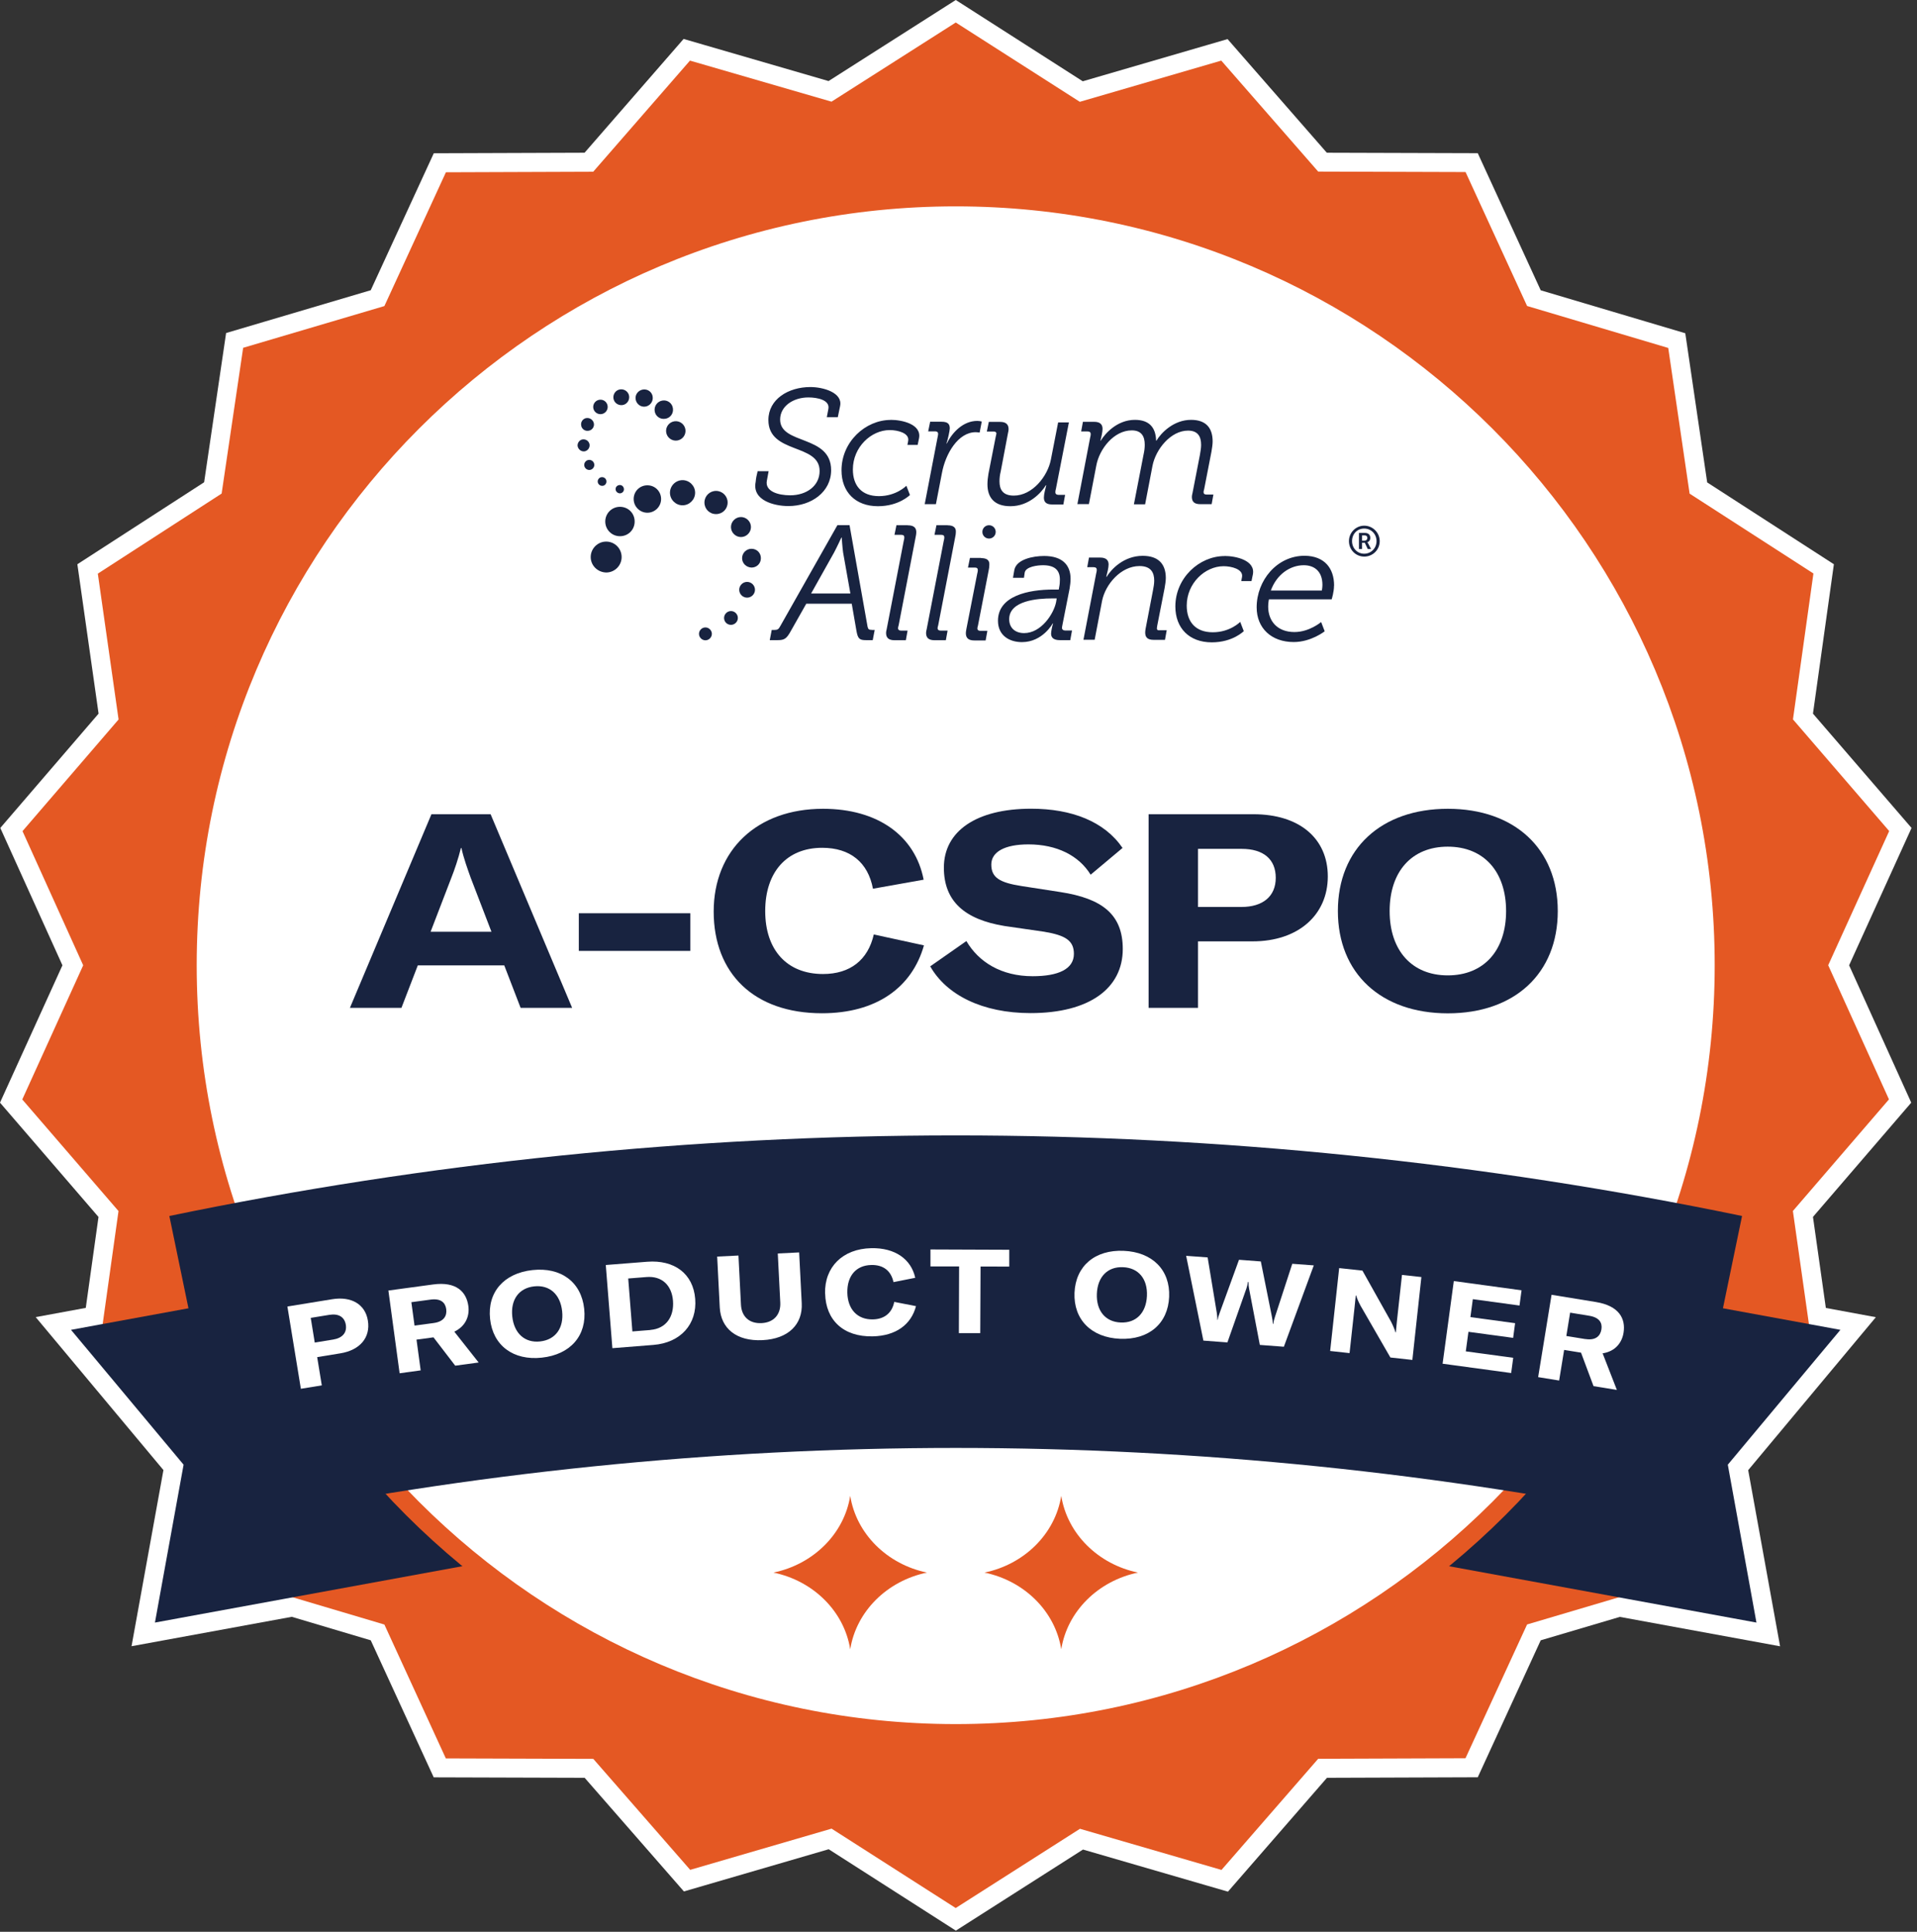 <svg width="253" height="255" viewBox="0 0 253 255" fill="none" xmlns="http://www.w3.org/2000/svg">
<rect x="0" y="0" width="253" height="255" fill="#333333" stroke="none"/>
<g clipPath="url(#clip0_5020_307)">
<path d="M126.13 254.83L109.37 244.1L90.26 249.67L77.16 234.67L57.24 234.61L48.93 216.52L38.51 213.42L17.36 217.3L21.57 194.05L4.71 173.86L11.32 172.64L13 160.64L0 145.55L8.24 127.42L0.04 109.29L13.01 94.2L10.21 74.48L26.94 63.66L29.84 43.96L48.93 38.31L57.25 20.23L77.15 20.16L90.22 5.14L109.35 10.7L126.14 0L142.9 10.73L162.01 5.16L175.11 20.16L195.03 20.22L203.34 38.32L222.42 43.99L225.31 63.68L242.03 74.48L239.27 94.2L252.28 109.29L244.04 127.42L252.24 145.55L239.27 160.63L240.97 172.65L247.57 173.87L230.72 194.06L234.93 217.31L213.78 213.43L203.34 216.52L195.03 234.6L175.13 234.67L162.06 249.7L142.93 244.14L126.14 254.85L126.13 254.83ZM110.14 238.66L126.13 248.89L142.14 238.68L160.37 243.98L172.83 229.66L191.81 229.59L199.74 212.35L213.5 208.28L228.71 211.07L225.36 192.64L238.22 177.22L236.51 176.91L233.98 159.08L246.35 144.69L238.53 127.4L246.39 110.12L233.99 95.74L236.62 76.94L220.67 66.65L217.91 47.87L199.72 42.46L191.8 25.21L172.81 25.16L160.33 10.86L142.11 16.17L126.12 5.94L110.11 16.15L91.88 10.85L79.42 25.17L60.44 25.24L52.51 42.48L34.31 47.87L31.54 66.65L15.59 76.96L18.26 95.76L5.89 110.15L13.71 127.44L5.86 144.73L18.26 159.11L15.76 176.93L14.02 177.25L26.88 192.67L23.53 211.1L38.76 208.31L52.51 212.4L60.43 229.65L79.42 229.71L91.91 244.01L110.13 238.7L110.14 238.66Z" fill="white"/>
<path d="M241.28 127.41L249.33 109.7L236.63 94.96L239.33 75.7L222.99 65.16L220.17 45.93L201.54 40.39L193.42 22.71L173.97 22.65L161.18 8L142.51 13.44L126.14 2.97L109.74 13.42L91.06 8L78.29 22.67L58.85 22.74L50.73 40.4L32.09 45.91L29.25 65.15L12.91 75.72L15.65 94.97L2.97 109.71L10.98 127.42L2.94 145.13L15.64 159.86L12.94 179.12L29.27 189.67L32.09 208.9L50.73 214.44L58.84 232.11L78.3 232.17L91.09 246.82L109.75 241.38L126.13 251.86L142.53 241.4L161.21 246.83L173.97 232.16L193.41 232.09L201.54 214.43L220.18 208.91L223.02 189.67L239.35 179.11L236.62 159.85L249.3 145.12L241.28 127.41Z" fill="#E45823"/>
<path d="M240.49 178.41L228.03 193.34L231.25 211.08L231.81 214.18L228.71 213.61L181.53 204.96L179.17 204.53L179.82 202.22L189.54 167.77L190.08 165.85L192.04 166.21L239.21 174.86L242.89 175.54L240.49 178.41Z" fill="#182340"/>
<path d="M73.09 204.53L70.73 204.96L23.55 213.61L20.45 214.18L21.01 211.08L24.23 193.34L11.77 178.41L9.37 175.54L13.05 174.86L60.22 166.21L62.18 165.85L62.72 167.77L72.44 202.22L73.09 204.53Z" fill="#182340"/>
<path d="M126.13 230.08C69.52 230.08 23.46 184.02 23.46 127.41C23.46 70.8 69.52 24.75 126.13 24.75C182.74 24.75 228.8 70.81 228.8 127.42C228.8 184.03 182.74 230.09 126.13 230.09V230.08ZM126.13 29.75C72.28 29.75 28.46 73.56 28.46 127.42C28.46 181.28 72.27 225.09 126.13 225.09C179.99 225.09 223.8 181.28 223.8 127.42C223.8 73.56 179.99 29.75 126.13 29.75Z" fill="#E45823"/>
<path d="M126.13 227.58C181.452 227.58 226.3 182.733 226.3 127.41C226.3 72.088 181.452 27.24 126.13 27.24C70.808 27.24 25.96 72.088 25.96 127.41C25.96 182.733 70.808 227.58 126.13 227.58Z" fill="white"/>
<path d="M30.72 200.9C93.66 187.87 158.61 187.87 221.55 200.9C224.34 187.44 227.13 173.97 229.91 160.51C161.45 146.33 90.81 146.33 22.35 160.51C25.14 173.97 27.93 187.44 30.71 200.9H30.72Z" fill="#182340"/>
<path d="M39.71 183.33L37.93 172.46L43.82 171.5C46.38 171.08 48.2 172.17 48.55 174.31C48.92 176.55 47.51 178.22 44.92 178.64L41.86 179.14L42.47 182.87L39.7 183.32L39.71 183.33ZM43.98 176.82C45.19 176.62 45.81 175.91 45.64 174.87C45.47 173.84 44.69 173.36 43.46 173.56L41.01 173.96L41.54 177.22L43.97 176.82H43.98Z" fill="white"/>
<path d="M51.25 170.35L57.15 169.55C60.22 169.13 61.55 170.52 61.81 172.38C61.99 173.67 61.5 175.04 59.96 175.78L63.17 179.85L60.08 180.27L57.21 176.53L54.97 176.83L55.52 180.89L52.74 181.27L51.26 170.36L51.25 170.35ZM57.23 174.64C58.58 174.46 59.01 173.69 58.89 172.8C58.77 171.94 58.18 171.36 56.81 171.55L54.29 171.89L54.71 174.98L57.23 174.64Z" fill="white"/>
<path d="M64.68 174.1C64.3 170.57 66.51 168.06 70.27 167.65C74.05 167.24 76.72 169.23 77.1 172.76C77.48 176.29 75.29 178.8 71.51 179.21C67.75 179.62 65.05 177.61 64.68 174.1ZM71.28 177.07C73.31 176.85 74.43 175.31 74.19 173.08C73.95 170.85 72.53 169.58 70.5 169.8C68.48 170.02 67.37 171.56 67.61 173.79C67.85 176.01 69.27 177.29 71.28 177.07Z" fill="white"/>
<path d="M79.95 166.98L85.41 166.55C89.01 166.27 91.49 168.14 91.75 171.45C92.02 174.8 89.81 177.25 86.23 177.53L80.82 177.96L79.95 166.99V166.98ZM85.84 175.55C87.93 175.38 88.98 173.78 88.82 171.71C88.66 169.65 87.35 168.4 85.31 168.57L82.91 168.76L83.46 175.75L85.84 175.56V175.55Z" fill="white"/>
<path d="M97.46 165.73L97.79 172.23C97.87 173.75 98.85 174.74 100.52 174.65C102.15 174.57 103.05 173.48 102.98 171.96L102.65 165.46L105.47 165.32L105.81 172.03C105.95 174.8 104.07 176.73 100.64 176.9C97.19 177.07 95.13 175.35 94.99 172.56L94.65 165.87L97.47 165.73H97.46Z" fill="white"/>
<path d="M108.89 170.74C108.81 167.25 111.21 164.84 114.98 164.76C118.11 164.69 120.25 166.2 120.79 168.67L117.92 169.24C117.61 167.76 116.58 166.94 114.99 166.98C112.97 167.02 111.78 168.43 111.83 170.65C111.88 172.82 113.15 174.2 115.19 174.16C116.74 174.13 117.73 173.3 118.02 171.85L120.89 172.41C120.26 174.83 118.26 176.33 115.18 176.4C111.3 176.48 108.98 174.25 108.9 170.75L108.89 170.74Z" fill="white"/>
<path d="M122.81 164.93L133.2 164.97V167.19L129.41 167.18L129.37 175.97H126.55L126.58 167.17H122.8V164.94L122.81 164.93Z" fill="white"/>
<path d="M141.81 170.65C141.96 167.1 144.52 164.95 148.3 165.11C152.09 165.27 154.45 167.64 154.3 171.18C154.15 174.72 151.61 176.88 147.81 176.72C144.03 176.56 141.67 174.18 141.81 170.65ZM147.9 174.57C149.94 174.66 151.27 173.3 151.37 171.06C151.47 168.81 150.25 167.35 148.21 167.27C146.18 167.18 144.85 168.54 144.76 170.78C144.67 173.01 145.88 174.49 147.9 174.57Z" fill="white"/>
<path d="M156.54 165.77L159.38 165.98L160.58 173.24C160.63 173.59 160.67 173.9 160.66 174.21H160.71C160.76 173.91 160.86 173.6 160.98 173.27L163.52 166.29L166.4 166.51L167.86 173.79C167.93 174.14 167.98 174.45 167.99 174.76H168.04C168.08 174.46 168.16 174.15 168.27 173.82L170.55 166.82L173.39 167.03L169.44 177.77L166.27 177.53L164.85 170.1C164.79 169.82 164.77 169.52 164.78 169.22H164.7C164.66 169.51 164.59 169.8 164.5 170.07L161.99 177.2L158.82 176.96L156.54 165.75V165.77Z" fill="white"/>
<path d="M176.76 167.39L179.81 167.72L183.58 174.45C183.81 174.9 184.05 175.44 184.17 175.87H184.22C184.27 175.41 184.31 174.93 184.36 174.41L185.03 168.29L187.59 168.57L186.4 179.51L183.5 179.19L179.58 172.39C179.32 171.91 179.09 171.4 178.98 171H178.93C178.88 171.47 178.84 171.95 178.78 172.48L178.11 178.61L175.55 178.33L176.74 167.39H176.76Z" fill="white"/>
<path d="M199.71 179.23L199.44 181.24L190.39 180.01L191.87 169.1L200.81 170.32L200.54 172.33L194.38 171.49L194.06 173.86L199.96 174.66L199.7 176.6L193.8 175.8L193.45 178.38L199.72 179.23H199.71Z" fill="white"/>
<path d="M204.76 170.91L210.64 171.87C213.7 172.37 214.57 174.08 214.27 175.93C214.06 177.22 213.2 178.38 211.51 178.64L213.39 183.47L210.31 182.97L208.66 178.55L206.43 178.19L205.77 182.23L203 181.78L204.77 170.91H204.76ZM209.23 176.75C210.58 176.97 211.21 176.36 211.35 175.48C211.49 174.62 211.09 173.9 209.73 173.68L207.22 173.27L206.72 176.35L209.23 176.76V176.75Z" fill="white"/>
<path d="M56.94 107.48H64.75L75.51 133.04H68.71L66.55 127.43H55.14L52.98 133.04H46.18L56.94 107.48ZM64.86 122.99L62.12 115.86C61.76 114.85 61.18 113.27 60.9 111.94H60.83C60.51 113.27 59.97 114.86 59.57 115.86L56.83 122.99H64.86Z" fill="#182340"/>
<path d="M91.11 120.55V125.52H76.39V120.55H91.11Z" fill="#182340"/>
<path d="M94.19 120.33C94.19 112.23 99.88 106.76 108.62 106.76C115.89 106.76 120.79 110.36 121.9 116.12L115.21 117.31C114.56 113.85 112.22 111.91 108.51 111.91C103.83 111.91 100.99 115.11 100.99 120.26C100.99 125.41 103.87 128.57 108.62 128.57C112.22 128.57 114.56 126.7 115.32 123.35L121.94 124.79C120.36 130.37 115.64 133.75 108.48 133.75C99.48 133.75 94.19 128.46 94.19 120.32V120.33Z" fill="#182340"/>
<path d="M122.75 127.57L127.54 124.22C129.16 126.99 132.15 128.86 136.29 128.86C139.67 128.86 141.73 127.92 141.73 125.91C141.73 124.15 140.61 123.46 137.81 122.99L132.56 122.23C127.34 121.37 124.57 118.99 124.57 114.53C124.57 109.71 128.85 106.75 136.09 106.75C141.45 106.75 145.77 108.44 148.15 111.93L143.94 115.46C142.39 112.94 139.48 111.46 135.73 111.46C132.63 111.46 130.83 112.43 130.83 114.12C130.83 115.81 131.87 116.5 134.83 116.96L139.94 117.75C145.52 118.61 148.18 120.74 148.18 125.27C148.18 130.45 143.79 133.73 136.01 133.73C129.64 133.73 124.89 131.32 122.76 127.54L122.75 127.57Z" fill="#182340"/>
<path d="M151.59 133.04V107.48H165.45C171.46 107.48 175.24 110.65 175.24 115.69C175.24 120.73 171.39 124.26 165.31 124.26H158.11V133.04H151.59ZM163.83 119.72C166.67 119.72 168.37 118.32 168.37 115.87C168.37 113.42 166.75 112.05 163.87 112.05H158.11V119.72H163.83Z" fill="#182340"/>
<path d="M176.57 120.26C176.57 112.02 182.29 106.76 191.08 106.76C199.87 106.76 205.59 112.02 205.59 120.26C205.59 128.5 199.9 133.76 191.08 133.76C182.26 133.76 176.57 128.47 176.57 120.26ZM191.07 128.75C195.82 128.75 198.77 125.48 198.77 120.26C198.77 115.04 195.82 111.76 191.07 111.76C186.32 111.76 183.4 115.04 183.4 120.26C183.4 125.48 186.35 128.75 191.07 128.75Z" fill="#182340"/>
<path d="M130.53 69.33C130.04 69.33 129.65 69.72 129.65 70.21C129.65 70.7 130.04 71.09 130.53 71.09C131.02 71.09 131.41 70.7 131.41 70.21C131.41 69.72 131.02 69.33 130.53 69.33ZM104.05 66.8C107.08 66.8 109.69 64.94 109.69 62.06C109.69 57.35 102.96 58.75 102.96 55.38C102.96 53.62 104.69 52.46 106.69 52.46C107.88 52.46 109.54 52.8 109.33 53.96L109.12 55.07H110.57L110.88 53.57C111.22 51.84 108.68 51.09 106.95 51.09C104.05 51.09 101.41 52.69 101.41 55.44C101.41 59.97 108.17 58.49 108.17 62.17C108.17 64.14 106.44 65.38 104.29 65.38C102.69 65.38 100.93 64.86 101.21 63.44L101.44 62.2H99.99C99.86 62.74 99.78 63.05 99.73 63.62C99.24 66.05 102.16 66.8 104.05 66.8ZM117.56 55.43C114.2 55.43 111.06 58.33 111.06 62.08C111.06 64.95 112.9 66.82 115.87 66.82C118.64 66.82 120.09 65.34 120.09 65.34L119.62 64.12C119.62 64.12 118.3 65.49 116 65.49C113.7 65.49 112.56 64.09 112.56 61.97C112.56 59.02 114.97 56.77 117.43 56.77C118.47 56.77 120.04 57.16 119.86 58.19L119.76 58.73H121.11L121.29 57.85C121.65 55.99 119.04 55.42 117.56 55.42V55.43ZM129.29 57.09L129.57 55.64C129.39 55.59 129.18 55.56 128.97 55.56C127.16 55.56 125.71 57.01 124.96 58.54H124.91C125.09 58.05 125.35 56.83 125.35 56.55C125.35 55.95 125.07 55.67 124.26 55.67H122.76L122.5 56.94H123.41C123.77 56.94 123.85 57.15 123.8 57.41L122.04 66.55H123.52L124.32 62.41C124.79 59.9 126.44 57.05 128.77 57.05C128.98 57.05 129.13 57.08 129.29 57.1V57.09ZM131.49 57.27C131.49 57.35 131.44 57.55 131.41 57.66L130.45 62.55C130.37 63.02 130.32 63.51 130.32 63.92C130.32 65.68 131.23 66.82 133.35 66.82C135.81 66.82 137.44 65.03 138.03 64.05H138.08C137.95 64.57 137.77 65.24 137.77 65.68C137.77 66.28 138.08 66.59 138.86 66.59H140.34L140.57 65.32H139.69C139.43 65.32 139.28 65.19 139.28 64.98C139.28 64.88 139.31 64.64 139.36 64.51L141.07 55.76H139.65L138.69 60.68C138.25 62.91 136.23 65.42 133.8 65.42C132.32 65.42 131.91 64.59 131.91 63.53C131.91 63.12 131.96 62.68 132.07 62.24L133.03 57.17C133.08 56.99 133.11 56.78 133.11 56.65C133.11 56.03 132.77 55.69 132 55.69H130.5L130.24 56.96H131.15C131.38 56.96 131.51 57.06 131.51 57.27H131.49ZM142.23 66.54H143.71L144.69 61.44C145.1 59.24 147.02 56.81 149.37 56.81C150.66 56.81 151.08 57.61 151.08 58.7C151.08 59.11 151.03 59.55 150.92 60.02L149.65 66.57H151.13L152.11 61.45C152.55 59.28 154.52 56.84 156.79 56.84C158.11 56.84 158.52 57.64 158.52 58.73C158.52 59.14 158.44 59.58 158.36 60.05L157.38 65.1C157.33 65.28 157.3 65.46 157.3 65.59C157.3 66.24 157.64 66.55 158.41 66.55H159.91L160.14 65.28H159.23C158.97 65.28 158.84 65.18 158.84 64.94C158.84 64.86 158.89 64.68 158.92 64.58L159.88 59.64C159.96 59.15 160.04 58.68 160.04 58.27C160.04 56.54 159.21 55.42 157.19 55.42C154.89 55.42 153.23 57.15 152.63 58.16H152.58C152.53 56.45 151.7 55.42 149.78 55.42C147.45 55.42 145.85 57.21 145.28 58.16H145.23C145.36 57.69 145.51 57 145.51 56.61C145.51 56.01 145.17 55.68 144.4 55.68H142.92L142.69 56.95H143.54C143.82 56.95 143.95 57.08 143.95 57.29C143.95 57.39 143.92 57.63 143.87 57.78L142.19 66.55L142.23 66.54ZM115.05 83.15H115.44L115.18 84.5H114.27C113.42 84.5 113.21 84.29 113.03 83.26L112.41 79.69H106.41L104.39 83.26C103.82 84.3 103.54 84.5 102.63 84.5H101.59L101.85 83.15H102.24C102.58 83.15 102.76 83.07 102.96 82.68L110.52 69.32H112.12L114.5 82.73C114.58 83.09 114.71 83.14 115.04 83.14L115.05 83.15ZM112.23 78.34L111.27 72.93C111.17 72.23 111.09 70.96 111.09 70.96H111.04C111.04 70.96 110.47 72.2 110.08 72.93L107.05 78.34H112.23ZM119.79 69.33H118.31L118.05 70.6H118.96C119.22 70.6 119.35 70.7 119.35 70.94C119.35 71.1 119.32 71.2 119.27 71.41L117.02 83.06C116.97 83.24 116.94 83.42 116.94 83.55C116.94 84.2 117.3 84.51 118.05 84.51H119.55L119.78 83.24H118.93C118.67 83.24 118.52 83.14 118.52 82.9C118.52 82.82 118.57 82.64 118.6 82.54L120.85 70.87C120.9 70.64 120.93 70.43 120.93 70.25C120.93 69.63 120.57 69.34 119.79 69.34V69.33ZM125.07 69.33H123.59L123.33 70.6H124.24C124.5 70.6 124.63 70.7 124.63 70.94C124.63 71.1 124.6 71.2 124.55 71.41L122.3 83.06C122.25 83.24 122.22 83.42 122.22 83.55C122.22 84.2 122.58 84.51 123.33 84.51H124.83L125.06 83.24H124.15C123.89 83.24 123.74 83.14 123.74 82.9C123.74 82.82 123.79 82.64 123.82 82.54L126.07 70.87C126.12 70.64 126.15 70.43 126.15 70.25C126.2 69.63 125.81 69.34 125.06 69.34L125.07 69.33ZM129.49 73.65H128.01L127.75 74.92H128.66C128.92 74.92 129.05 75.02 129.05 75.26C129.05 75.42 129.02 75.52 128.97 75.73L127.55 82.98C127.5 83.26 127.47 83.42 127.47 83.58C127.47 84.23 127.83 84.54 128.58 84.54H130.08L130.31 83.27H129.4C129.14 83.27 128.99 83.17 128.99 82.93C128.99 82.85 129.04 82.67 129.07 82.57L130.49 75.25C130.54 75.02 130.57 74.78 130.57 74.58C130.62 73.96 130.26 73.67 129.48 73.67L129.49 73.65ZM140.57 83.23H141.48L141.25 84.5H139.88C139.05 84.5 138.72 84.16 138.72 83.65C138.72 83.37 138.85 82.69 138.98 82.3H138.93C138.93 82.3 137.61 84.76 134.87 84.76C133.24 84.76 131.71 83.91 131.71 81.94C131.71 78.65 135.72 77.82 139.03 77.82H139.73L139.78 77.54C139.86 77.15 139.88 76.87 139.88 76.5C139.88 75.23 139.16 74.61 137.65 74.61C136.93 74.61 135.4 74.79 135.24 75.57L135.14 76.27H133.69L133.87 75.23C134.15 73.83 136.33 73.39 137.8 73.39C140.23 73.39 141.29 74.61 141.29 76.39C141.29 76.8 141.24 77.24 141.16 77.71L140.23 82.42C140.2 82.58 140.15 82.81 140.15 82.91C140.18 83.07 140.28 83.22 140.56 83.22L140.57 83.23ZM139.46 78.99H138.86C137.02 78.99 133.19 79.25 133.19 81.73C133.19 82.89 133.99 83.57 135.16 83.57C137.41 83.57 139.07 81.03 139.38 79.48L139.46 78.99ZM152.69 82.89C152.69 82.81 152.72 82.63 152.74 82.53L153.7 77.64C153.78 77.17 153.86 76.68 153.86 76.29C153.86 74.5 152.93 73.37 150.81 73.37C148.3 73.37 146.64 75.16 146.05 76.14H146C146.13 75.62 146.31 74.95 146.31 74.51C146.31 73.94 145.97 73.6 145.2 73.6H143.72L143.49 74.87H144.34C144.62 74.87 144.75 75 144.75 75.21C144.75 75.31 144.72 75.55 144.67 75.7L142.99 84.45H144.47L145.45 79.3C145.89 77.13 147.93 74.72 150.39 74.72C151.89 74.72 152.33 75.57 152.33 76.64C152.33 77.05 152.25 77.49 152.17 77.91L151.19 83.01C151.16 83.19 151.14 83.37 151.14 83.5C151.14 84.15 151.48 84.46 152.25 84.46H153.75L153.98 83.19H153.07C152.79 83.24 152.66 83.11 152.68 82.91L152.69 82.89ZM161.62 73.4C158.26 73.4 155.12 76.3 155.12 80.05C155.12 82.92 156.96 84.79 159.93 84.79C162.7 84.79 164.15 83.31 164.15 83.31L163.68 82.09C163.68 82.09 162.36 83.46 160.06 83.46C157.76 83.46 156.62 82.06 156.62 79.94C156.62 76.99 159.03 74.74 161.49 74.74C162.53 74.74 164.1 75.13 163.92 76.16L163.82 76.7H165.17L165.35 75.82C165.71 73.96 163.1 73.39 161.62 73.39V73.4ZM176.06 77.3C176.06 78.15 175.75 79.11 175.75 79.11H167.47C167.47 79.11 167.37 79.55 167.37 80.07C167.37 81.96 168.56 83.43 170.84 83.43C172.81 83.43 174.36 82.11 174.36 82.11L174.83 83.33C174.83 83.33 173.04 84.75 170.74 84.75C167.79 84.75 165.85 82.91 165.85 80.17C165.85 76.62 168.52 73.36 172.19 73.36C174.83 73.39 176.07 75.04 176.07 77.29L176.06 77.3ZM174.53 77.2C174.53 75.44 173.49 74.61 172.07 74.61C170.28 74.61 168.5 75.8 167.72 77.95H174.45C174.45 77.95 174.53 77.59 174.53 77.2ZM180.54 71.69L180.95 72.47H180.51L180.12 71.64H179.76V72.47H179.35V70.35H180.18C180.59 70.35 180.85 70.61 180.85 71C180.85 71.34 180.64 71.52 180.46 71.57C180.46 71.57 180.49 71.62 180.54 71.7V71.69ZM180.46 71.01C180.46 70.8 180.33 70.67 180.12 70.67H179.76V71.37H180.1C180.31 71.37 180.46 71.21 180.46 71.01ZM182.09 71.43C182.09 72.57 181.18 73.47 180.05 73.47C178.92 73.47 178.03 72.56 178.03 71.43C178.03 70.3 178.94 69.39 180.05 69.39C181.16 69.39 182.09 70.3 182.09 71.43ZM181.67 71.43C181.67 70.5 180.97 69.77 180.04 69.77C179.11 69.77 178.44 70.49 178.44 71.43C178.44 72.37 179.14 73.09 180.04 73.09C180.94 73.09 181.67 72.37 181.67 71.43Z" fill="#182340"/>
<path d="M85.44 67.68C86.42 67.68 87.25 66.88 87.25 65.87C87.25 64.86 86.45 64.06 85.44 64.06C84.43 64.06 83.63 64.86 83.63 65.87C83.63 66.88 84.46 67.68 85.44 67.68Z" fill="#182340"/>
<path d="M88.42 65.04C88.42 64.13 89.17 63.38 90.08 63.38C90.99 63.38 91.74 64.13 91.74 65.04C91.74 65.95 90.99 66.7 90.08 66.7C89.17 66.7 88.42 65.95 88.42 65.04Z" fill="#182340"/>
<path d="M94.5 64.8C95.33 64.8 96.03 65.47 96.03 66.33C96.03 67.19 95.36 67.86 94.5 67.86C93.64 67.86 92.97 67.19 92.97 66.33C92.97 65.47 93.67 64.8 94.5 64.8Z" fill="#182340"/>
<path d="M77.96 73.53C77.96 72.42 78.87 71.49 80 71.49C81.13 71.49 82.04 72.4 82.04 73.53C82.04 74.66 81.13 75.57 80 75.57C78.86 75.54 77.96 74.64 77.96 73.53Z" fill="#182340"/>
<path d="M79.88 68.84C79.88 67.78 80.73 66.9 81.82 66.9C82.91 66.9 83.76 67.75 83.76 68.84C83.76 69.93 82.91 70.78 81.82 70.78C80.73 70.78 79.88 69.9 79.88 68.84Z" fill="#182340"/>
<path d="M99.11 69.57C99.11 70.29 98.51 70.89 97.79 70.89C97.07 70.89 96.47 70.29 96.47 69.57C96.47 68.85 97.07 68.25 97.79 68.25C98.51 68.25 99.11 68.85 99.11 69.57Z" fill="#182340"/>
<path d="M97.94 73.68C97.94 73.01 98.48 72.44 99.18 72.44C99.88 72.44 100.42 72.98 100.42 73.68C100.42 74.38 99.88 74.92 99.18 74.92C98.48 74.89 97.94 74.35 97.94 73.68Z" fill="#182340"/>
<path d="M97.56 77.85C97.56 77.28 98.03 76.81 98.6 76.81C99.17 76.81 99.64 77.28 99.64 77.85C99.64 78.42 99.17 78.89 98.6 78.89C98.03 78.89 97.56 78.42 97.56 77.85Z" fill="#182340"/>
<path d="M95.56 81.57C95.56 81.08 95.97 80.66 96.47 80.66C96.97 80.66 97.38 81.07 97.38 81.57C97.38 82.07 96.97 82.48 96.47 82.48C95.95 82.48 95.56 82.07 95.56 81.57Z" fill="#182340"/>
<path d="M92.25 83.67C92.25 83.2 92.64 82.82 93.1 82.82C93.56 82.82 93.95 83.21 93.95 83.67C93.95 84.13 93.56 84.52 93.1 84.52C92.64 84.52 92.25 84.13 92.25 83.67Z" fill="#182340"/>
<path d="M86.14 52.38C86.22 53 85.8 53.57 85.18 53.67C84.56 53.77 83.99 53.33 83.89 52.71C83.79 52.09 84.23 51.52 84.85 51.42C85.5 51.32 86.07 51.76 86.14 52.38Z" fill="#182340"/>
<path d="M83.03 52.28C83.11 52.85 82.72 53.39 82.15 53.47C81.58 53.55 81.04 53.16 80.96 52.59C80.88 52.02 81.27 51.48 81.84 51.4C82.41 51.32 82.95 51.71 83.03 52.28Z" fill="#182340"/>
<path d="M80.19 53.57C80.27 54.09 79.91 54.58 79.39 54.66C78.87 54.74 78.38 54.38 78.3 53.86C78.22 53.34 78.58 52.85 79.1 52.77C79.64 52.69 80.11 53.05 80.19 53.57Z" fill="#182340"/>
<path d="M90.46 56.7C90.56 57.4 90.07 58.05 89.37 58.15C88.67 58.25 88.02 57.76 87.92 57.06C87.82 56.36 88.31 55.71 89.01 55.61C89.71 55.51 90.36 56 90.46 56.7Z" fill="#182340"/>
<path d="M87.44 52.87C88.11 52.77 88.73 53.23 88.81 53.91C88.91 54.58 88.45 55.2 87.77 55.28C87.1 55.38 86.48 54.92 86.4 54.24C86.32 53.59 86.76 52.97 87.44 52.87Z" fill="#182340"/>
<path d="M78.38 55.9C78.46 56.37 78.12 56.81 77.66 56.86C77.19 56.94 76.75 56.6 76.7 56.14C76.62 55.67 76.96 55.23 77.42 55.18C77.86 55.13 78.3 55.44 78.38 55.9Z" fill="#182340"/>
<path d="M76.9 58C77.34 57.95 77.73 58.23 77.81 58.67C77.86 59.11 77.58 59.5 77.14 59.58C76.7 59.63 76.31 59.32 76.23 58.88C76.18 58.47 76.49 58.05 76.9 58Z" fill="#182340"/>
<path d="M77.68 60.71C78.04 60.66 78.38 60.92 78.43 61.28C78.48 61.64 78.22 61.98 77.86 62.03C77.5 62.08 77.16 61.82 77.11 61.46C77.06 61.1 77.32 60.76 77.68 60.71Z" fill="#182340"/>
<path d="M78.89 63.64C78.84 63.33 79.07 63.02 79.38 62.99C79.69 62.94 80 63.17 80.03 63.48C80.08 63.79 79.85 64.1 79.54 64.13C79.23 64.16 78.94 63.95 78.89 63.64Z" fill="#182340"/>
<path d="M81.25 64.65C81.2 64.34 81.41 64.08 81.72 64.03C82.03 63.98 82.29 64.19 82.34 64.5C82.39 64.81 82.18 65.07 81.87 65.12C81.59 65.15 81.3 64.94 81.25 64.65Z" fill="#182340"/>
<path d="M102.08 207.58C107.34 206.49 111.41 202.47 112.21 197.45C113.01 202.47 117.08 206.49 122.34 207.58C117.08 208.67 113.01 212.69 112.21 217.71C111.41 212.69 107.34 208.67 102.08 207.58Z" fill="#E45823"/>
<path d="M129.93 207.58C135.19 206.49 139.26 202.47 140.06 197.45C140.86 202.47 144.93 206.49 150.19 207.58C144.93 208.67 140.86 212.69 140.06 217.71C139.26 212.69 135.19 208.67 129.93 207.58Z" fill="#E45823"/>
</g>
<defs>
<clipPath id="clip0_5020_307">
<rect width="252.27" height="254.83" fill="white"/>
</clipPath>
</defs>
</svg>
